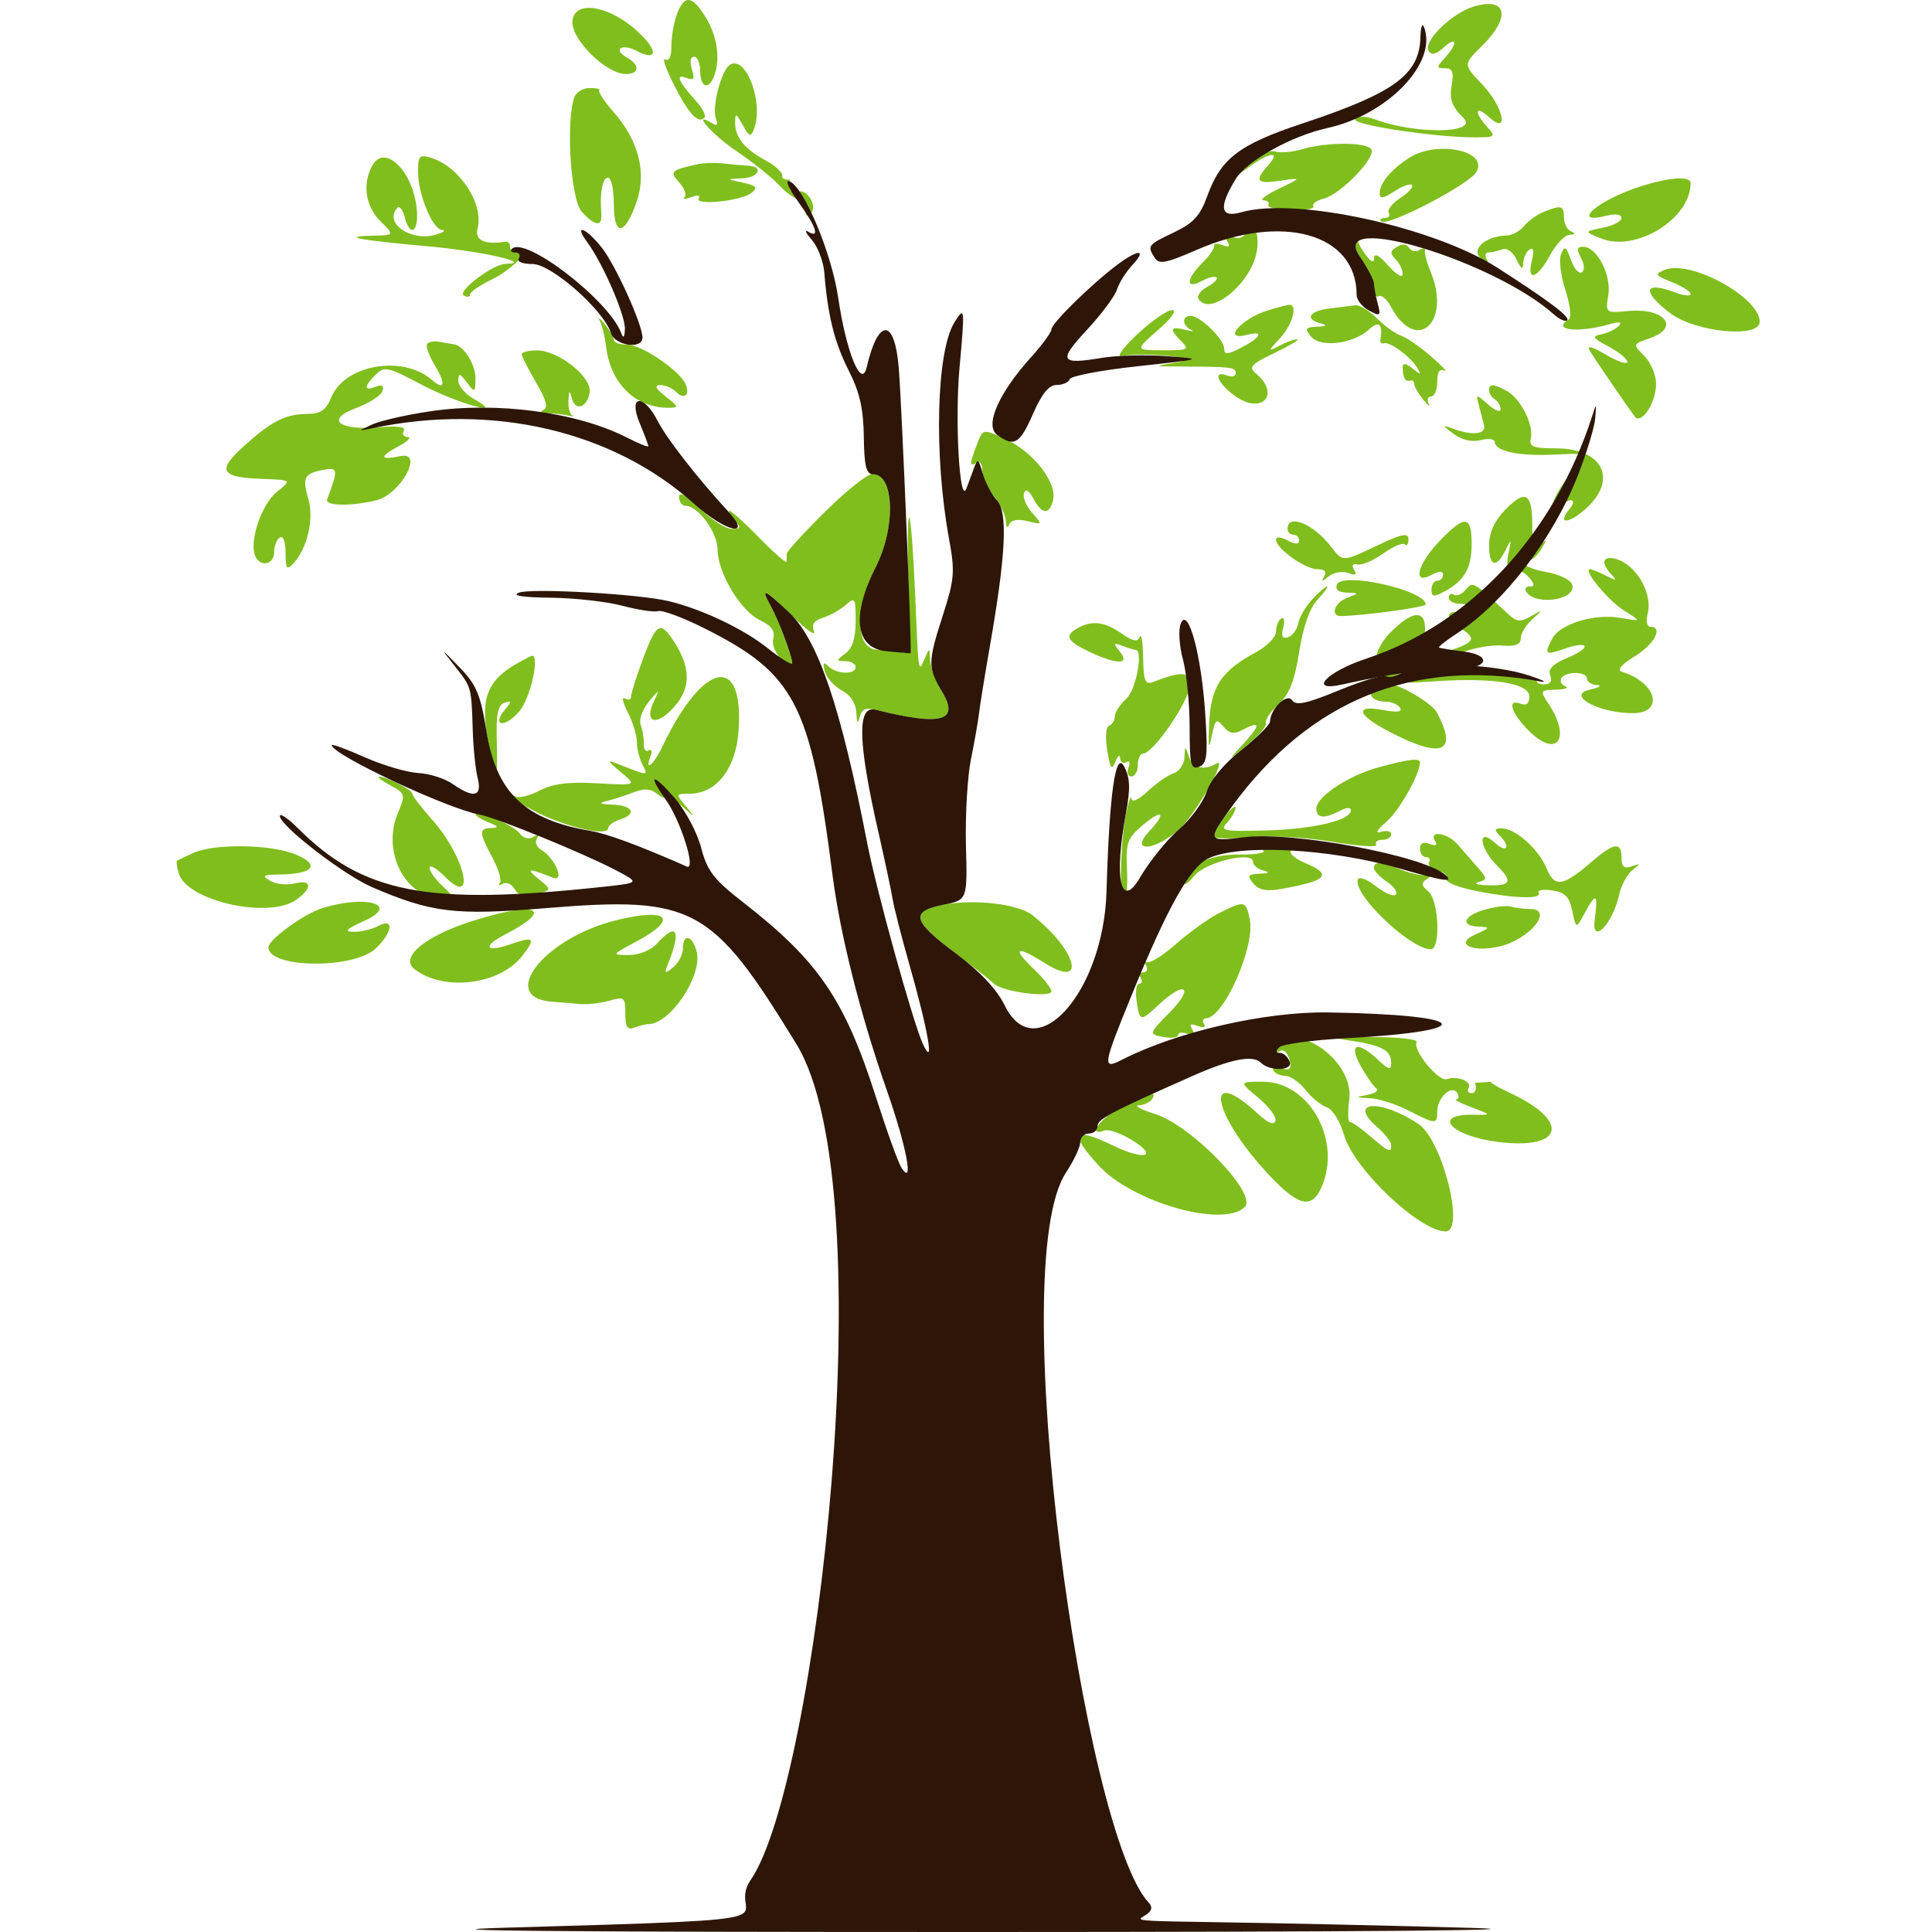 <svg width="350" height="350" viewBox="0 0 350 350" fill="none" xmlns="http://www.w3.org/2000/svg">
<path fill-rule="evenodd" clip-rule="evenodd" d="M122.649 2.522C122.09 3.994 121.632 6.602 121.632 8.321C121.632 10.27 121.214 11.185 120.518 10.755C119.905 10.377 120.601 12.427 122.063 15.314C124.752 20.622 126.468 22.48 127.617 21.331C127.963 20.984 127.298 19.646 126.138 18.358C122.898 14.758 122.279 13.32 124.306 14.099C125.707 14.636 125.907 14.328 125.333 12.521C124.908 11.182 125.069 10.277 125.735 10.277C126.347 10.277 126.848 11.451 126.848 12.885C126.848 15.799 128.37 16.383 129.344 13.843C130.532 10.748 129.972 6.631 127.903 3.236C125.41 -0.851 124.004 -1.042 122.649 2.522ZM266.961 1.189C262.985 2.392 257.756 7.535 258.796 9.218C259.32 10.065 260.112 9.89 261.517 8.619C263.954 6.415 264.151 7.829 261.774 10.456C260.167 12.232 260.168 12.364 261.789 12.364C263.154 12.364 263.41 13.046 262.974 15.521C262.541 17.98 263.016 19.277 265.129 21.388C267.958 24.218 256.314 24.374 249.028 21.604C247.515 21.029 246.087 21.015 245.533 21.569C244.561 22.541 259.813 24.882 267.123 24.882C270.935 24.882 271.044 24.791 269.4 22.974C266.969 20.289 267.244 18.954 269.759 21.231C273.508 24.623 272.354 19.304 268.455 15.221C265.065 11.67 265.065 11.67 268.455 8.336C273.783 3.099 273 -0.641 266.961 1.189ZM103.707 3.758C103.334 7.001 109.759 13.407 113.386 13.407C115.871 13.407 115.965 11.756 113.556 10.408C110.92 8.932 112.682 7.794 115.373 9.234C118.474 10.894 119.263 9.717 116.845 7.044C111.712 1.368 104.198 -0.511 103.707 3.758ZM104.081 17.542C102.473 21.673 103.363 36.11 105.364 38.327C107.782 41.006 109.142 41.15 108.937 38.703C108.624 34.97 109.146 32.184 110.158 32.184C110.731 32.184 111.201 34.336 111.201 36.964C111.201 42.906 113.157 42.752 115.308 36.639C117.184 31.306 115.71 25.483 111.178 20.32C109.495 18.405 108.321 16.634 108.567 16.388C108.813 16.142 108.045 15.941 106.86 15.941C105.674 15.941 104.424 16.662 104.081 17.542ZM235.857 27.041C234.136 27.556 231.953 27.734 231.004 27.435C230.009 27.121 228.026 28.053 226.31 29.639C223.339 32.387 223.339 32.387 226.349 30.2C230.055 27.504 232.098 27.336 229.76 29.919C227.17 32.78 227.634 33.38 231.945 32.744C235.857 32.166 235.857 32.166 231.684 34.183C229.39 35.293 228.126 36.236 228.877 36.279C229.628 36.322 230.029 36.709 229.768 37.139C229.506 37.568 231.348 37.978 233.858 38.049C236.37 38.12 238.202 37.818 237.931 37.379C237.659 36.938 238.496 36.312 239.792 35.988C242.86 35.218 249.336 28.523 248.43 27.058C247.603 25.719 240.304 25.71 235.857 27.041ZM255.127 28.685C251.887 30.842 249.94 33.218 249.94 35.015C249.94 36.082 250.552 36.004 252.58 34.675C254.032 33.722 255.481 33.205 255.8 33.524C256.119 33.842 255.169 34.896 253.69 35.865C252.21 36.835 251.259 38.046 251.575 38.556C251.89 39.067 251.573 39.486 250.87 39.486C250.167 39.486 249.874 39.768 250.219 40.113C251.266 41.161 266.016 33.516 267.432 31.191C269.815 27.282 260.181 25.32 255.127 28.685ZM67.425 30.029C65.621 33.399 66.206 37.355 68.906 40.054C71.466 42.615 71.466 42.615 67.602 42.698C61.478 42.828 64.879 43.485 77.603 44.63C87.28 45.501 96.877 47.675 91.586 47.8C89.297 47.853 82.78 52.766 83.999 53.519C84.617 53.901 85.127 53.833 85.133 53.369C85.141 52.905 86.924 51.674 89.096 50.634C93.011 48.759 97.353 44.077 93.973 45.373C93.121 45.7 92.424 45.448 92.424 44.813C92.424 44.178 92.071 43.714 91.642 43.781C87.811 44.386 85.955 43.528 86.51 41.407C87.685 36.915 83.242 30.159 78.081 28.586C75.998 27.951 75.734 28.234 75.734 31.104C75.734 35.233 78.347 41.541 80.114 41.676C80.861 41.734 80.297 42.118 78.863 42.53C74.348 43.826 69.387 40.268 72.028 37.627C72.39 37.265 72.958 38.004 73.288 39.271C74.361 43.368 76.041 41.821 75.435 37.297C74.536 30.593 69.547 26.066 67.425 30.029ZM126.326 29.758C121.47 30.832 121.24 31.065 123.057 33.072C123.997 34.111 124.428 35.3 124.014 35.714C123.6 36.128 124.145 36.127 125.226 35.713C126.369 35.273 126.938 35.367 126.585 35.937C125.739 37.308 134.319 36.407 136.138 34.935C137.333 33.969 137.041 33.625 134.573 33.089C131.542 32.431 131.542 32.431 134.411 32.307C137.524 32.173 138.441 30.152 135.454 30.012C134.449 29.965 132.455 29.784 131.021 29.611C129.586 29.439 127.474 29.505 126.326 29.758ZM297.262 33.751C289.486 36.203 284.182 40.805 291.144 39.057C292.678 38.672 293.752 38.852 293.752 39.492C293.752 40.091 292.227 40.887 290.362 41.259C286.971 41.938 286.971 41.938 290.035 43.191C296.329 45.764 306.27 39.634 306.27 33.178C306.27 31.849 302.539 32.086 297.262 33.751ZM279.633 38.392C278.466 38.865 276.883 40.009 276.115 40.934C275.348 41.859 273.956 42.632 273.022 42.652C269.106 42.737 266.32 45.234 268.324 46.862C269.482 47.803 269.871 47.872 269.377 47.048C268.946 46.332 269.052 45.745 269.612 45.745C270.174 45.745 271.294 45.49 272.103 45.18C272.973 44.846 274.046 45.593 274.726 47.006C275.589 48.796 275.895 48.953 275.947 47.632C275.987 46.661 276.506 45.566 277.103 45.197C277.807 44.762 277.95 45.474 277.512 47.222C276.537 51.106 278.485 50.537 280.785 46.266C281.867 44.258 283.466 42.578 284.339 42.533C285.412 42.477 285.505 42.279 284.624 41.925C283.908 41.635 283.32 40.499 283.32 39.399C283.32 37.223 282.84 37.092 279.633 38.392ZM225.454 42.569C225.115 43.118 224.072 43.273 223.135 42.913C221.898 42.439 221.668 42.642 222.296 43.658C222.926 44.678 222.694 44.877 221.437 44.395C220.488 44.031 219.825 44.068 219.962 44.478C220.098 44.888 219.154 46.28 217.863 47.57C214.839 50.594 214.742 52.491 217.692 50.912C218.888 50.272 220.101 49.983 220.388 50.27C220.675 50.557 219.918 51.322 218.706 51.971C217.492 52.62 216.776 53.597 217.113 54.142C219.186 57.498 226.761 51.294 227.685 45.484C228.273 41.781 226.983 40.095 225.454 42.569ZM245.059 42.239C244.226 42.578 244.648 43.948 246.363 46.474C247.756 48.528 248.896 51.109 248.896 52.211C248.896 53.312 249.295 53.967 249.782 53.665C250.269 53.364 251.26 54.223 251.983 55.575C256.58 64.165 262.986 58.477 259.16 49.203C258.493 47.588 258.035 45.879 258.142 45.407C258.249 44.933 257.803 44.876 257.151 45.279C256.499 45.682 255.653 45.507 255.272 44.89C254.836 44.184 254.012 44.118 253.05 44.713C251.833 45.465 251.786 45.922 252.817 46.953C253.529 47.665 254.112 48.885 254.112 49.663C254.112 50.444 252.961 49.768 251.538 48.15C249.872 46.256 248.951 45.766 248.93 46.76C248.908 47.764 248.308 47.455 247.193 45.864C245.765 43.825 245.723 43.284 246.932 42.517C248.442 41.562 247.179 41.374 245.059 42.239ZM282.802 46.022C282.384 47.036 282.737 49.98 283.588 52.565C284.439 55.149 284.719 57.521 284.211 57.835C280.995 59.823 285.761 60.386 291.666 58.716C293.458 58.209 293.947 58.318 293.23 59.062C292.657 59.658 291.248 60.333 290.101 60.56C288.309 60.917 288.492 61.229 291.405 62.775C293.27 63.765 294.795 65.017 294.795 65.556C294.795 66.095 293.063 65.515 290.947 64.267C288.403 62.766 287.402 62.512 287.995 63.52C288.819 64.92 294.237 72.859 296.119 75.424C297.323 77.065 300.011 73 300.011 69.538C300.011 67.926 299.054 65.651 297.884 64.481C295.758 62.355 295.758 62.355 298.927 61.25C304.48 59.314 301.538 55.712 294.92 56.343C290.86 56.73 290.836 56.71 291.363 53.463C291.952 49.831 289.289 44.701 286.815 44.701C285.672 44.701 285.581 45.164 286.416 46.724C287.059 47.925 287.11 48.988 286.542 49.339C286.016 49.664 285.13 48.636 284.574 47.055C283.713 44.605 283.451 44.453 282.802 46.022ZM301.575 48.891C299.682 49.673 299.803 49.878 302.879 51.106C304.745 51.851 306.27 52.816 306.27 53.249C306.27 53.683 305.066 53.581 303.594 53.021C297.82 50.826 297.29 52.705 302.551 56.716C307.118 60.201 318.787 61.34 318.787 58.302C318.787 53.854 306.209 46.977 301.575 48.891ZM229.792 56.194C224.856 57.675 221.224 61.886 225.947 60.651C229.047 59.841 228.473 61.111 224.904 62.957C222.379 64.263 221.775 64.303 221.775 63.165C221.775 61.466 217.442 57.219 215.71 57.219C214.075 57.219 214.122 58.971 215.776 59.73C216.494 60.06 216.025 60.067 214.733 59.747C211.967 59.06 211.784 59.598 214.025 61.839C215.516 63.329 215.208 63.476 210.635 63.458C205.606 63.438 205.606 63.438 209.767 59.807C212.23 57.658 213.275 56.176 212.329 56.176C211.449 56.176 208.674 58.093 206.161 60.436C203.648 62.779 202.26 64.601 203.077 64.485C208.117 63.769 218.048 64.847 213.429 65.608C208.735 66.382 208.735 66.382 214.472 66.406C223.191 66.442 223.861 66.528 223.861 67.618C223.861 68.173 223.157 68.358 222.296 68.028C219.605 66.996 220.587 69.493 223.761 71.752C228.623 75.214 232.06 71.425 227.495 67.637C226.143 66.515 226.636 65.978 230.885 63.94C233.619 62.629 235.474 61.519 235.006 61.474C234.538 61.428 233.13 61.925 231.876 62.577C229.598 63.761 229.598 63.761 231.945 61.205C234.186 58.765 235.162 55.033 233.51 55.223C233.08 55.272 231.407 55.709 229.792 56.194ZM240.812 55.887C237.151 56.342 236.296 57.815 239.247 58.587C240.551 58.927 240.366 59.098 238.598 59.184C236.453 59.29 236.308 59.528 237.506 60.972C239.214 63.03 245.098 62.32 247.983 59.71C249.87 58.002 250.54 58.629 250.063 61.653C249.995 62.082 250.292 62.321 250.722 62.182C251.767 61.845 255.576 64.653 256.723 66.608C257.516 67.957 257.399 67.975 255.877 66.741C254.727 65.808 254.112 65.717 254.112 66.48C254.112 68.356 254.575 69.235 255.416 68.955C255.846 68.811 256.198 69.074 256.198 69.538C256.198 70.002 256.937 71.292 257.84 72.406C258.744 73.519 259.185 73.845 258.822 73.127C258.459 72.411 258.659 71.823 259.266 71.823C259.873 71.823 260.371 70.622 260.371 69.154C260.371 67.356 260.797 66.704 261.675 67.155C262.393 67.525 261.336 66.388 259.328 64.632C257.32 62.874 254.84 61.155 253.818 60.812C252.796 60.468 250.822 59.05 249.432 57.659C248.042 56.27 246.297 55.208 245.553 55.3C244.81 55.392 242.676 55.657 240.812 55.887ZM108.67 58.152C109.084 58.951 109.586 61.005 109.785 62.715C110.57 69.451 115.083 73.898 121.111 73.872C123.021 73.864 122.977 73.691 120.589 71.823C118.761 70.393 118.464 69.777 119.598 69.76C120.487 69.748 121.77 70.292 122.449 70.971C123.945 72.467 125.038 71.633 124.215 69.625C123.214 67.184 116.23 62.435 113.641 62.435C112.299 62.435 111.201 62.055 111.201 61.591C111.201 61.127 110.462 59.837 109.559 58.722C108.655 57.609 108.256 57.352 108.67 58.152ZM77.357 62.341C77.097 62.761 77.793 64.596 78.902 66.421C80.802 69.545 80.486 70.803 78.289 68.861C73.06 64.239 62.491 66.019 60.041 71.934C59.044 74.338 58.126 74.96 55.527 74.989C51.624 75.034 49.036 76.387 43.912 81.064C39.29 85.283 40.037 86.481 47.46 86.752C52.857 86.949 52.857 86.949 50.14 89.132C47.411 91.326 45.153 97.916 46.197 100.636C47.029 102.807 49.655 102.362 49.655 100.05C49.655 98.936 50.124 97.735 50.698 97.38C51.312 97.001 51.741 98.14 51.741 100.15C51.741 103.089 51.94 103.351 53.169 102.037C55.656 99.376 56.905 94.054 55.879 90.481C54.737 86.497 55.09 85.785 58.532 85.127C61.268 84.604 61.322 84.992 59.265 90.454C58.813 91.657 63.444 91.76 68.134 90.653C72.5 89.623 76.871 81.767 72.604 82.62C68.708 83.399 68.621 82.784 72.343 80.765C73.922 79.909 74.598 79.19 73.847 79.167C73.096 79.144 72.781 78.639 73.149 78.045C73.588 77.335 72.097 77.111 68.817 77.394C61.374 78.033 58.84 76.022 64.468 73.941C66.84 73.063 69.001 71.684 69.27 70.875C69.606 69.864 69.226 69.61 68.052 70.059C65.877 70.894 65.876 70.057 68.049 67.885C69.624 66.31 70.23 66.436 76.133 69.566C82.792 73.098 91.959 75.668 85.904 72.306C84.326 71.43 83.036 69.934 83.036 68.983C83.036 67.504 83.259 67.546 84.567 69.277C86.038 71.22 86.1 71.19 86.132 68.507C86.162 65.978 83.964 62.556 82.179 62.355C81.789 62.311 80.651 62.118 79.65 61.927C78.648 61.735 77.615 61.921 77.357 62.341ZM94.51 64.169C94.51 64.548 95.681 66.858 97.112 69.3C98.991 72.504 99.354 73.886 98.416 74.264C97.702 74.552 98.136 74.826 99.38 74.87C100.624 74.915 102.267 75.11 103.031 75.303C103.795 75.496 104.068 75.457 103.638 75.217C103.208 74.976 102.91 73.761 102.976 72.519C103.076 70.67 103.186 70.601 103.586 72.141C104.219 74.586 106.414 73.852 106.827 71.058C107.235 68.301 101.16 63.478 97.281 63.478C95.757 63.478 94.51 63.789 94.51 64.169ZM269.759 70.719C269.759 71.259 270.229 71.99 270.803 72.345C271.376 72.7 271.846 73.504 271.846 74.133C271.846 74.762 270.833 74.382 269.596 73.289C267.377 71.33 267.354 71.331 267.904 73.388C268.21 74.535 268.637 76.178 268.85 77.039C269.269 78.729 266.655 78.967 262.979 77.573C261.238 76.914 261.291 77.08 263.296 78.575C264.831 79.718 266.623 80.135 268.251 79.726C269.654 79.374 270.803 79.532 270.803 80.079C270.803 81.759 275.203 82.676 281.697 82.351C287.898 82.04 287.898 82.04 284.566 85.835C281.4 89.44 279.552 94.785 282.486 91.852C284.309 90.028 285.897 90.317 284.343 92.19C282.105 94.886 283.96 95.02 287.025 92.384C293.208 87.065 290.56 81.255 281.94 81.227C277.69 81.214 276.973 80.928 277.322 79.386C277.877 76.937 275.43 72.14 272.946 70.811C270.461 69.48 269.759 69.461 269.759 70.719ZM176.893 80.758C175.613 84.125 175.617 84.624 176.919 83.82C177.493 83.465 177.962 84.078 177.962 85.182C177.962 86.286 178.901 88.382 180.049 89.842C181.196 91.3 182.172 93.358 182.217 94.416C182.264 95.509 182.526 95.776 182.825 95.035C183.164 94.195 184.337 93.972 186.133 94.409C188.886 95.078 188.895 95.063 186.982 92.903C185.919 91.703 185.255 90.108 185.504 89.36C185.803 88.463 186.387 88.799 187.213 90.342C188.747 93.21 190.065 93.343 190.756 90.698C191.613 87.424 187.109 81.713 181.825 79.374C177.999 77.681 178.071 77.66 176.893 80.758ZM149.596 92.587C145.757 96.371 142.588 99.819 142.555 100.249C142.522 100.679 142.495 101.359 142.495 101.759C142.495 102.159 140.148 100.09 137.279 97.16C134.411 94.23 132.064 92.167 132.064 92.573C132.064 92.979 132.627 93.876 133.315 94.564C134.289 95.537 134.125 95.816 132.577 95.816C131.483 95.816 128.885 94.154 126.805 92.123C124.303 89.679 123.023 88.974 123.023 90.037C123.023 90.92 123.567 91.643 124.232 91.643C126.471 91.643 129.977 96.444 129.994 99.534C130.018 103.77 134.142 110.656 137.667 112.348C139.727 113.335 140.449 114.326 140.095 115.678C139.81 116.768 140.447 118.378 141.565 119.389C142.651 120.371 143.531 120.75 143.523 120.231C143.5 118.84 141.068 112.342 139.559 109.637C137.661 106.236 138.628 106.724 143.66 111.706C146.114 114.134 147.817 115.332 147.447 114.367C146.974 113.134 147.455 112.406 149.068 111.915C150.329 111.531 152.183 110.495 153.187 109.613C154.892 108.117 155.013 108.309 155.013 112.49C155.013 115.533 154.428 117.415 153.187 118.356C151.449 119.676 151.449 119.744 153.187 119.775C154.192 119.794 155.013 120.278 155.013 120.851C155.013 122.276 151.534 122.171 150.064 120.701C149.168 119.805 149.009 120.034 149.422 121.615C149.725 122.774 151.107 124.329 152.493 125.071C154.085 125.923 155.058 127.412 155.134 129.112C155.221 131.034 155.397 131.256 155.749 129.889C156.128 128.423 156.86 128.129 158.88 128.635C170.429 131.534 173.797 130.629 170.739 125.446C169.548 123.427 168.541 120.746 168.501 119.488C168.43 117.283 168.394 117.275 167.531 119.287C166.351 122.033 166.392 122.312 165.768 107.29C165.469 100.119 164.999 94.016 164.723 93.73C164.445 93.443 164.377 98.964 164.571 106C164.855 116.329 164.656 118.689 163.533 118.257C162.77 117.963 160.774 117.722 159.1 117.722C154.953 117.722 154.744 110.416 158.668 102.681C162.311 95.5 162.017 86.052 158.142 85.807C157.282 85.752 153.436 88.804 149.596 92.587ZM272.578 92.466C270.717 94.409 269.759 96.541 269.759 98.742C269.759 102.634 271.033 103.06 272.702 99.728C273.811 97.512 273.842 97.541 273.27 100.249C272.822 102.364 273.07 103.118 274.213 103.118C275.065 103.118 276.347 103.822 277.061 104.683C278.029 105.849 278.046 106.247 277.127 106.247C276.45 106.247 276.151 106.66 276.462 107.164C278.135 109.871 285.861 108.645 284.786 105.844C284.464 105.004 282.36 104.006 280.11 103.626C277.859 103.245 276.018 102.478 276.018 101.921C276.018 101.364 276.394 101.14 276.853 101.424C277.312 101.707 278.326 100.914 279.107 99.66C280.323 97.707 280.315 97.555 279.055 98.599C277.825 99.617 277.583 99.033 277.583 95.043C277.583 89.247 276.297 88.585 272.578 92.466ZM261.063 97.729C256.799 102.093 255.722 106.091 259.328 104.161C260.742 103.404 261.414 103.392 261.414 104.124C261.414 104.718 260.945 105.204 260.371 105.204C259.797 105.204 259.328 105.925 259.328 106.805C259.328 108.142 259.717 108.2 261.675 107.157C265.23 105.264 266.56 102.99 266.597 98.746C266.642 93.407 265.489 93.194 261.063 97.729ZM233.249 95.816C233.249 96.389 233.719 96.859 234.292 96.859C234.866 96.859 235.335 97.345 235.335 97.939C235.335 98.671 234.664 98.659 233.249 97.902C231.99 97.228 231.163 97.183 231.163 97.789C231.163 99.368 236.445 103.118 238.667 103.118C239.995 103.118 240.409 103.559 239.891 104.422C239.279 105.441 239.464 105.437 240.74 104.404C241.638 103.677 243.213 103.405 244.241 103.799C245.57 104.309 245.88 104.143 245.312 103.225C244.809 102.413 245.037 102.055 245.927 102.259C246.703 102.438 248.798 101.544 250.582 100.273C252.366 99.004 254.125 98.263 254.491 98.628C254.856 98.994 255.155 98.58 255.155 97.709C255.155 96.439 253.975 96.687 249.2 98.963C243.245 101.802 243.245 101.802 241.152 99.069C237.952 94.891 233.249 92.956 233.249 95.816ZM290.622 101.866C290.622 102.325 291.21 103.321 291.926 104.08C293.001 105.217 292.83 105.254 290.952 104.288C289.698 103.645 288.397 103.118 288.059 103.118C286.644 103.118 291.305 108.784 294.229 110.617C297.403 112.607 297.403 112.607 293.559 111.932C288.902 111.114 282.644 113.001 281.226 115.65C279.673 118.552 279.905 118.757 283.374 117.547C287.943 115.955 288.434 117.3 283.965 119.168C281.297 120.283 280.392 121.205 280.835 122.359C281.244 123.426 280.863 123.981 279.719 123.981C278.764 123.981 278.194 123.628 278.454 123.198C279.177 122.001 263.593 121.737 258.285 122.856C253.889 123.784 254.021 123.817 260.371 123.398C270.547 122.724 277.061 123.806 277.061 126.168C277.061 127.446 276.538 127.887 275.497 127.488C272.923 126.5 273.721 129.146 276.981 132.406C282.011 137.436 284.696 133.858 280.592 127.595C278.939 125.072 278.963 125.023 281.896 124.942C283.54 124.897 284.296 124.621 283.575 124.331C282.854 124.04 282.53 123.374 282.854 122.849C283.652 121.558 287.493 121.631 287.493 122.938C287.493 123.511 288.315 124.036 289.318 124.104C290.322 124.172 289.736 124.547 288.014 124.936C283.632 125.929 289.592 129.197 295.786 129.197C301.577 129.197 300.121 123.629 293.828 121.705C292.858 121.408 293.677 120.424 296.175 118.879C299.747 116.671 301.371 113.549 298.948 113.549C298.346 113.549 298.158 112.46 298.515 111.038C299.194 108.335 297.553 104.418 294.886 102.369C292.989 100.913 290.622 100.634 290.622 101.866ZM242.195 105.896C241.851 106.792 242.486 107.314 243.974 107.356C246.286 107.423 246.286 107.423 243.854 108.398C241.679 109.27 240.996 111.643 242.931 111.604C247.244 111.515 258.284 110.004 258.281 109.503C258.265 106.922 243.105 103.524 242.195 105.896ZM265.539 106.827C264.861 107.643 263.891 108.053 263.383 107.739C262.874 107.425 262.457 107.665 262.457 108.272C262.457 108.879 263.368 109.377 264.482 109.377C265.596 109.377 266.84 109.915 267.245 110.572C267.766 111.413 267.166 111.562 265.221 111.074C261.936 110.249 261.524 111.905 264.544 113.791C267.399 115.574 267.177 116.284 263.345 117.62C258.199 119.414 257.617 119.136 258.087 115.114C258.634 110.426 256.263 110.195 251.946 114.512C247.113 119.345 249.122 125.08 254.429 121.602C255.814 120.696 258.041 120.25 259.65 120.558C261.241 120.862 262.457 120.625 262.457 120.011C262.457 118.531 268.535 116.659 272.367 116.957C274.562 117.127 275.497 116.733 275.497 115.636C275.497 114.775 276.436 113.226 277.583 112.194C279.648 110.335 279.646 110.33 277.363 111.637C275.425 112.746 274.758 112.679 273.19 111.216C266.822 105.272 266.827 105.275 265.539 106.827ZM237.708 108.594C236.517 109.886 235.379 111.842 235.179 112.941C234.978 114.042 234.156 115.16 233.351 115.428C232.299 115.778 232.053 115.292 232.472 113.688C232.792 112.462 232.628 111.723 232.109 112.045C231.588 112.366 231.163 113.434 231.163 114.417C231.163 115.4 229.545 117.075 227.567 118.14C221.22 121.56 219.371 124.355 219.054 131.014C218.846 135.388 218.965 136.052 219.489 133.46C220.132 130.288 220.363 130.086 221.623 131.612C222.671 132.882 223.531 133.06 224.945 132.304C228.354 130.48 228.485 131.216 225.36 134.623C222.296 137.963 222.296 137.963 226.052 134.884C228.118 133.19 229.601 131.428 229.348 130.969C229.094 130.509 230.088 129.019 231.557 127.659C233.58 125.783 234.502 123.46 235.364 118.065C236.103 113.437 237.274 110.124 238.708 108.596C239.922 107.304 240.681 106.247 240.394 106.247C240.107 106.247 238.898 107.303 237.708 108.594ZM195.256 113.775C192.779 115.161 193.234 116.113 197.296 118.05C202.324 120.448 204.816 120.448 202.864 118.048C201.604 116.499 201.662 116.374 203.344 117.005C204.395 117.4 205.451 117.722 205.691 117.722C207.175 117.722 205.826 124.974 204.041 126.589C202.894 127.627 201.955 129.069 201.955 129.793C201.955 130.517 201.495 131.265 200.932 131.457C200.34 131.658 200.193 133.539 200.583 135.932C201.122 139.247 201.411 139.658 202.053 138.018C202.492 136.896 202.884 136.591 202.925 137.342C202.964 138.094 203.462 138.421 204.03 138.071C204.62 137.705 204.795 138.124 204.439 139.052C204.097 139.943 204.337 140.671 204.973 140.671C205.608 140.671 206.127 139.732 206.127 138.585C206.127 137.437 206.575 136.499 207.122 136.499C208.922 136.499 215.516 126.867 215.516 124.239C215.516 121.612 214.257 121.485 208.832 123.567C207.458 124.093 207.156 123.326 207.088 119.137C207.043 116.351 206.768 114.661 206.477 115.382C206.082 116.362 205.245 116.202 203.169 114.75C200.142 112.633 197.809 112.345 195.256 113.775ZM116.492 119.326C115.302 122.503 114.33 125.582 114.33 126.168C114.33 126.753 113.822 126.919 113.2 126.535C112.58 126.152 112.814 127.274 113.722 129.03C114.631 130.785 115.373 133.216 115.373 134.429C115.373 135.643 115.848 137.522 116.427 138.605C117.437 140.491 117.315 140.508 113.558 139.027C109.636 137.481 109.636 137.481 112.497 139.892C115.36 142.304 115.36 142.304 108.222 141.9C103.007 141.605 100.193 141.958 97.768 143.213C95.942 144.156 93.993 144.648 93.437 144.303C92.88 143.959 92.424 143.915 92.424 144.205C92.424 144.496 94.654 145.852 97.379 147.22C102.7 149.889 110.158 151.55 110.158 150.065C110.158 149.565 111.096 148.859 112.244 148.495C115.464 147.473 114.713 145.9 110.94 145.766C108.876 145.692 108.365 145.465 109.636 145.186C110.783 144.933 113.014 144.226 114.592 143.615C116.73 142.787 117.86 142.835 119.025 143.802C119.885 144.515 120.589 144.725 120.589 144.268C120.589 143.811 121.876 144.575 123.45 145.966C126.027 148.243 126.115 148.261 124.332 146.148C122.364 143.815 122.368 143.801 124.861 143.8C129.719 143.796 133.239 139.391 133.773 132.646C134.91 118.289 127.422 119.678 120.022 135.195C118.397 138.601 116.696 139.993 117.858 136.966C118.199 136.075 118.043 135.616 117.511 135.946C116.979 136.274 116.577 135.712 116.619 134.696C116.661 133.679 116.406 132.143 116.052 131.283C115.7 130.422 116.373 128.545 117.548 127.11C119.376 124.881 119.524 124.833 118.573 126.781C116.357 131.315 119.255 131.743 122.682 127.388C125.173 124.22 124.973 120.606 122.061 116.161C119.62 112.436 118.921 112.833 116.492 119.326ZM93.816 120.105C88.321 123.187 87.027 126.422 88.32 133.844C89.803 142.359 90.229 142.464 89.998 134.26C89.859 129.38 90.19 127.72 91.381 127.311C92.731 126.845 92.746 127.012 91.493 128.531C88.958 131.602 91.445 131.936 94.077 128.877C96.087 126.544 97.87 118.585 96.336 118.802C96.192 118.822 95.058 119.409 93.816 120.105ZM249.666 124.703C247.359 125.305 248.347 127.11 250.983 127.11C252.062 127.11 253.255 127.61 253.631 128.22C254.096 128.971 253.107 129.103 250.563 128.625C245.253 127.629 245.82 129.506 251.765 132.597C261.282 137.546 264.19 136.333 260.288 129.04C259.379 127.342 252.976 123.618 251.798 124.102C251.637 124.169 250.677 124.439 249.666 124.703ZM214.577 137.211C214.519 138.463 213.652 139.749 212.647 140.068C211.642 140.387 209.53 141.846 207.953 143.309C206.182 144.953 205.038 145.456 204.964 144.625C204.898 143.885 204.456 145.157 203.982 147.452C202.922 152.572 202.728 164.239 203.718 163.248C204.114 162.853 204.314 160.2 204.163 157.353C203.921 152.797 204.24 151.875 206.833 149.642C210.531 146.46 211.477 147.107 208.209 150.585C204.662 154.361 208.845 154.279 213.355 150.483C216.375 147.942 222.739 136.81 220.296 138.343C218.168 139.677 216.037 139.106 215.359 137.02C214.714 135.04 214.675 135.05 214.577 137.211ZM249.876 138.966C244.342 140.458 238.465 144.327 238.465 146.479C238.465 148.243 239.918 148.385 242.706 146.894C243.888 146.26 244.724 146.219 244.724 146.791C244.724 148.607 237.991 150.208 229.371 150.44C221.523 150.652 220.929 150.528 222.329 148.979C223.172 148.048 223.85 146.855 223.838 146.326C223.81 145.167 219.745 150.212 219.711 151.447C219.699 151.923 222.623 152.028 226.208 151.682C230.03 151.311 236.275 151.647 241.302 152.492C246.019 153.285 249.63 153.531 249.325 153.04C249.022 152.548 249.506 152.146 250.4 152.146C251.294 152.146 252.026 151.691 252.026 151.135C252.026 150.58 251.205 150.383 250.2 150.698C249.046 151.06 249.41 150.377 251.19 148.839C253.519 146.829 257.242 140.219 257.242 138.097C257.242 137.284 255.231 137.521 249.876 138.966ZM70.723 142.282C73.457 143.766 73.495 143.91 72.041 147.391C69.189 154.216 73.37 162.577 79.635 162.577C82.386 162.577 82.386 162.577 80.103 160.45C78.847 159.281 77.82 157.808 77.82 157.179C77.82 156.549 79.098 157.311 80.659 158.873C86.36 164.574 84.255 155.202 78.344 148.566C76.335 146.31 74.691 144.156 74.691 143.779C74.691 143.061 69.915 140.641 68.643 140.713C68.24 140.736 69.176 141.442 70.723 142.282ZM86.165 147.539C86.165 147.815 87.222 148.465 88.512 148.984C90.311 149.707 90.433 149.943 89.034 149.994C86.717 150.077 86.743 150.787 89.235 155.437C90.35 157.517 90.936 159.58 90.539 160.023C90.142 160.464 90.374 160.506 91.056 160.114C91.738 159.724 92.712 160.148 93.221 161.056C93.898 162.266 94.93 162.512 97.079 161.972C100.011 161.237 100.011 161.237 97.522 159.202C95.155 157.268 95.707 157.221 100.108 158.985C102.446 159.92 100.57 155.432 97.987 153.908C97.198 153.441 96.87 152.547 97.257 151.92C97.709 151.189 97.473 151.083 96.6 151.622C95.775 152.132 94.785 151.857 94.091 150.923C92.984 149.435 86.165 146.523 86.165 147.539ZM271.637 151.311C273.767 153.441 273.013 154.668 270.803 152.667C267.591 149.76 267.967 153.578 271.214 156.824C274.142 159.752 273.724 160.536 269.324 160.37C267.556 160.303 266.901 160.04 267.87 159.785C269.476 159.36 269.453 159.118 267.609 157.037C266.496 155.781 264.883 153.933 264.022 152.928C262.273 150.888 258.748 150.363 259.959 152.323C260.466 153.144 260.145 153.326 258.977 152.877C257.843 152.442 257.242 152.742 257.242 153.743C257.242 154.586 257.739 155.275 258.346 155.275C258.953 155.275 259.194 155.691 258.879 156.199C258.565 156.709 259.289 157.38 260.488 157.694C261.686 158.008 262.396 158.703 262.065 159.238C261.734 159.774 264.112 160.744 267.35 161.395C274.255 162.782 279.49 162.932 278.743 161.723C278.452 161.253 279.548 161.065 281.179 161.304C283.522 161.648 284.288 162.428 284.832 165.027C285.52 168.315 285.52 168.315 287.062 165.446C289.131 161.594 289.551 161.831 288.907 166.489C288.228 171.402 292.106 167.527 293.328 162.07C293.711 160.357 294.786 158.362 295.714 157.635C297.244 156.437 297.232 156.373 295.577 156.95C294.215 157.423 293.752 157.027 293.752 155.387C293.752 152.432 292.399 152.619 288.312 156.142C283.087 160.646 281.634 160.845 280.147 157.256C278.711 153.788 274.498 150.06 272.018 150.06C270.748 150.06 270.664 150.338 271.637 151.311ZM35.051 154.508C33.616 155.155 32.282 155.793 32.087 155.923C31.891 156.054 32.037 157.126 32.412 158.306C33.974 163.23 48.643 166.508 53.595 163.039C56.666 160.889 56.549 159.249 53.381 160.043C51.988 160.393 49.994 160.182 48.948 159.574C47.343 158.64 47.617 158.461 50.698 158.42C56.79 158.341 58.105 156.692 53.583 154.803C49.136 152.945 38.874 152.781 35.051 154.508ZM228.805 154.042C229.522 154.497 227.594 154.839 224.484 154.809C218.896 154.754 214.438 157.014 214.495 159.87C214.508 160.498 215.33 159.975 216.321 158.706C218.264 156.219 226.99 154.095 226.99 156.109C226.99 156.714 227.811 157.423 228.816 157.686C230.12 158.026 229.934 158.197 228.167 158.284C226.036 158.388 225.881 158.633 227.056 160.049C228.054 161.251 229.421 161.517 232.139 161.037C240.476 159.564 241.493 158.437 236.392 156.324C234.678 155.614 233.532 154.618 233.846 154.111C234.159 153.604 232.862 153.196 230.964 153.205C228.879 153.215 228.024 153.547 228.805 154.042ZM248.896 157.234C248.896 157.738 249.952 158.861 251.243 159.728C252.535 160.596 253.263 161.646 252.863 162.061C252.463 162.476 250.831 161.789 249.238 160.535C247.63 159.271 246.177 158.74 245.976 159.342C245.082 162.027 255.485 171.966 259.19 171.966C261.031 171.966 260.664 163.076 258.757 161.493C257.463 160.419 257.412 159.972 258.497 159.236C259.549 158.522 259.503 158.364 258.285 158.529C257.424 158.645 255.398 158.195 253.784 157.528C250.273 156.082 248.896 155.999 248.896 157.234ZM170.921 163.906C164.883 165.105 165.275 166.748 173.007 172.638C176.594 175.37 179.762 177.863 180.049 178.176C181.393 179.645 190.48 180.866 190.48 179.576C190.48 179.048 189.077 177.27 187.361 175.627C183.236 171.676 184.065 171.182 189.288 174.48C196.969 179.328 195.081 172.137 187.001 165.769C184.446 163.756 176.381 162.821 170.921 163.906ZM58.41 164.507C55.123 165.521 48.627 170.229 48.619 171.603C48.596 175.411 64.028 175.613 68.026 171.856C71.147 168.925 71.465 166.169 68.5 167.757C67.391 168.35 65.395 168.826 64.067 168.813C62.218 168.796 62.691 168.318 66.085 166.778C72.484 163.873 66.346 162.057 58.41 164.507ZM220.99 165.341C219.124 166.261 215.548 168.816 213.044 171.02C210.541 173.224 208.12 174.69 207.665 174.278C207.209 173.867 207.174 174.118 207.587 174.834C207.999 175.552 207.812 176.138 207.17 176.138C206.529 176.138 206.294 176.608 206.649 177.181C207.004 177.755 206.877 178.225 206.369 178.225C205.861 178.225 205.653 179.633 205.905 181.354C206.461 185.141 206.541 185.151 210.074 181.876C214.709 177.578 216.378 178.817 211.998 183.304C208.057 187.34 208.057 187.34 210.743 187.853C212.22 188.135 213.429 187.977 213.429 187.501C213.429 187.025 214.211 186.935 215.165 187.301C216.434 187.788 216.668 187.591 216.037 186.57C215.401 185.54 215.644 185.352 216.964 185.859C218.026 186.267 218.495 186.127 218.116 185.515C217.766 184.948 217.912 184.483 218.442 184.483C221.679 184.483 227.461 171.411 226.4 166.489C225.682 163.159 225.494 163.12 220.99 165.341ZM268.977 164.789C265.086 165.911 264.464 167.752 267.934 167.878C270.041 167.954 269.968 168.101 267.221 169.312C263.421 170.988 266.688 172.596 271.608 171.47C277.113 170.211 281.627 164.664 277.147 164.664C276.046 164.664 274.52 164.472 273.757 164.237C272.992 164.002 270.841 164.251 268.977 164.789ZM85.644 166.829C77.05 169.534 72.342 173.434 75.092 175.57C80.352 179.653 90.464 178.437 94.56 173.23C97.136 169.956 96.774 169.562 92.54 171.038C87.963 172.633 87.272 171.483 91.493 169.299C100.617 164.581 97.27 163.169 85.644 166.829ZM111.722 166.685C98.525 169.913 89.997 180.855 100.186 181.488C101.368 181.561 103.483 181.736 104.889 181.877C106.294 182.017 108.759 181.756 110.365 181.295C113.108 180.508 113.287 180.651 113.287 183.625C113.287 186.085 113.655 186.651 114.937 186.16C115.845 185.811 116.982 185.527 117.465 185.527C121.423 185.527 127.296 176.724 126.215 172.415C125.465 169.425 123.718 169.021 123.718 171.838C123.718 172.915 122.927 174.441 121.959 175.229C120.393 176.502 120.291 176.43 121.033 174.574C123.456 168.523 122.601 166.97 119.024 170.923C117.914 172.148 115.811 173.009 113.923 173.009C110.735 173.009 110.746 172.99 115.346 170.529C123.022 166.424 121.105 164.391 111.722 166.685ZM231.585 189.861C231.152 190.56 231.296 190.783 231.926 190.394C232.523 190.025 233.268 190.703 233.582 191.9C234.041 193.658 233.761 193.976 232.134 193.55C231.024 193.26 230.379 193.449 230.702 193.969C231.023 194.489 232.012 194.915 232.9 194.915C233.787 194.915 235.415 196.06 236.516 197.461C237.618 198.861 239.343 200.268 240.35 200.589C241.39 200.918 242.761 203.133 243.522 205.714C245.333 211.845 257.211 223.08 261.884 223.08C265.478 223.08 261.287 206.499 256.965 203.621C250.088 199.042 244.041 199.433 249.418 204.108C250.852 205.356 252.026 206.849 252.026 207.425C252.026 208.931 251.66 208.778 248.277 205.869C246.609 204.436 244.938 203.262 244.562 203.261C244.187 203.261 244.128 201.405 244.432 199.138C245.349 192.302 234.789 184.676 231.585 189.861ZM227.967 198.884C229.894 200.494 231.284 202.376 231.054 203.065C230.783 203.879 229.702 203.452 227.972 201.848C217.911 192.519 219.48 201.723 229.838 212.797C235.161 218.488 237.568 219.098 239.34 215.207C243.2 206.737 237.261 195.958 228.733 195.958C224.462 195.958 224.462 195.958 227.967 198.884ZM203.259 200.484C199.35 202.469 196.735 206.068 200.129 204.79C200.847 204.52 203.076 205.311 205.084 206.548C209.966 209.554 207.342 210.293 201.618 207.522C194.476 204.064 193.626 205.214 198.977 211.093C205.08 217.801 221.64 222.519 225.507 218.653C227.861 216.297 215.86 203.879 209.214 201.796C206.656 200.993 205.356 200.29 206.327 200.234C207.297 200.177 208.38 199.661 208.735 199.088C209.667 197.579 208.279 197.934 203.259 200.484Z" fill="#80BE1D"/>
<path d="M143.067 32.541C143.067 32.541 141.587 32.636 141.725 31.981C141.862 31.338 140.573 30.064 138.862 29.15C134.926 27.05 133.173 24.928 133.177 22.274C133.181 20.381 133.308 20.417 134.549 22.657C135.739 24.801 136.009 24.893 136.599 23.354C138.407 18.642 135.147 9.936 132.245 11.73C130.676 12.7 128.913 19.441 129.696 21.48C130.117 22.578 129.921 22.883 129.112 22.383C125.082 19.893 128.854 24.287 133.368 27.341C136.38 29.38 139.937 32.23 141.274 33.674C142.611 35.119 144.254 36.196 144.925 36.068C145.596 35.94 146.072 36.706 145.982 37.772C145.868 39.14 146.145 39.382 146.93 38.598C148.188 37.34 146.013 33.907 144.536 34.82C144.066 35.11 143.095 34.396 143.095 34.396L143.067 32.541Z" fill="#80BE1D"/>
<path d="M267.217 196.165C267.551 197.216 267.297 198.044 266.638 198.044C265.993 198.044 265.723 197.624 266.041 197.111C266.758 195.951 263.978 194.797 262.153 195.498C260.644 196.077 255.796 190.151 256.649 188.771C256.95 188.285 253.333 187.878 248.613 187.866C241.821 187.85 241.009 187.989 244.724 188.538C250.334 189.367 252.026 190.297 252.026 192.55C252.026 193.933 251.594 193.829 249.612 191.967C245.886 188.467 244.248 189.057 246.49 193.089C247.527 194.954 248.803 196.789 249.326 197.167C249.85 197.546 249.146 198.068 247.761 198.329C245.424 198.769 245.452 198.813 248.156 198.946C249.756 199.024 252.906 200.026 255.155 201.174C260.173 203.734 260.371 203.739 260.371 201.301C260.371 198.849 263.022 196.426 263.991 197.993C264.362 198.595 264.287 199.123 263.823 199.167C263.359 199.211 264.622 199.865 266.63 200.619C270.281 201.993 270.281 201.993 266.876 201.946C259.243 201.84 262.871 205.81 271.379 206.873C283.343 208.367 284.547 203.069 273.41 197.93C271.154 196.888 269.754 196.016 270.254 195.967L267.217 196.165Z" fill="#80BE1D"/>
<path fill-rule="evenodd" clip-rule="evenodd" d="M257.323 6.746C257.152 13.51 252.608 16.832 235.976 22.357C224.447 26.188 221.192 28.672 218.699 35.542C217.411 39.093 216.18 40.434 212.684 42.093C207.909 44.36 207.794 44.511 209.181 46.702C209.963 47.937 211.212 47.705 216.728 45.294C232.259 38.508 245.766 42.292 245.766 53.428C245.766 54.325 246.774 55.599 248.005 56.257C250.054 57.354 250.188 57.246 249.584 54.99C249.221 53.635 248.918 52.003 248.91 51.367C248.902 50.73 247.699 48.445 246.237 46.289C240.754 38.21 270.666 47.259 281.5 56.957C282.508 57.86 283.592 58.337 283.909 58.02C284.498 57.431 280.601 54.494 271.323 48.539C259.736 41.1 234.644 35.649 224.881 38.449C221.049 39.548 220.714 37.586 223.854 32.436C225.87 29.129 233.963 24.63 240.486 23.189C251.502 20.757 260.526 11.285 257.95 4.857C257.651 4.109 257.368 4.959 257.323 6.746ZM144.605 36.554C147.869 41.061 148.599 43.258 146.406 41.975C145.69 41.556 145.988 42.224 147.072 43.459C148.155 44.694 149.174 47.382 149.336 49.433C149.948 57.133 151.179 62.068 153.751 67.129C155.734 71.032 156.424 74.051 156.489 79.125C156.558 84.418 156.92 85.906 158.142 85.906C162.011 85.906 162.311 95.497 158.667 102.681C154.211 111.464 154.916 117.384 160.489 117.966C162.928 118.221 164.941 118.387 164.964 118.336C165.211 117.781 163.364 73.279 162.817 66.646C162.07 57.577 159.107 57.529 156.997 66.551C156.058 70.565 153.3 63.799 151.846 53.919C150.661 45.861 145.633 33.854 143.026 32.853C142.175 32.527 142.874 34.166 144.605 36.554ZM106.412 43.919C109.247 47.774 113.292 57.112 113.204 59.596C113.15 61.136 112.927 61.389 112.542 60.349C110.352 54.425 95.128 42.692 92.736 45.083C92.373 45.447 92.651 45.744 93.354 45.744C94.057 45.744 94.343 46.214 93.988 46.788C93.612 47.395 94.656 47.831 96.484 47.831C99.883 47.831 109.351 56.166 110.669 60.318C111.411 62.657 116.433 63.37 116.391 61.131C116.345 58.675 111.507 48.009 109.005 44.847C106.13 41.213 103.812 40.383 106.412 43.919ZM202.356 48.002C197.718 51.482 190.479 58.584 190.479 59.657C190.479 60.185 188.856 62.413 186.873 64.609C180.895 71.227 178.322 77.09 180.651 78.792C183.728 81.043 184.756 80.435 187.15 74.953C188.748 71.294 190.025 69.737 191.432 69.737C192.533 69.737 193.592 69.266 193.784 68.691C193.975 68.116 199.53 67.059 206.128 66.344C218.123 65.043 218.123 65.043 211.342 64.521C207.613 64.234 202.297 64.379 199.53 64.843C192.027 66.1 191.665 65.397 196.908 59.754C199.536 56.926 201.986 53.638 202.353 52.448C202.721 51.258 203.972 49.263 205.136 48.014C207.856 45.096 206.24 45.088 202.356 48.002ZM172.912 58.384C169.617 63.66 169.149 82.5 171.936 97.668C173.016 103.542 172.905 104.942 170.857 111.303C168.045 120.029 168.039 120.869 170.739 125.446C173.821 130.669 170.45 131.539 158.626 128.572C155.218 127.717 155.389 134.359 159.207 151.103C160.319 155.979 161.445 161.284 161.711 162.889C161.977 164.495 163.361 169.894 164.785 174.885C168.186 186.8 169.375 193.841 167.188 189.114C165.395 185.24 158.771 161.331 157.09 152.667C152.298 127.963 148.2 115.898 142.91 110.909C138.424 106.679 137.768 106.43 139.558 109.637C141.018 112.256 143.498 118.822 143.522 120.139C143.53 120.607 141.543 119.396 139.104 117.447C134.711 113.936 127.142 110.338 121.11 108.895C115.695 107.598 96.169 106.5 93.988 107.37C92.652 107.902 94.715 108.229 99.725 108.279C104.028 108.323 109.896 108.981 112.765 109.742C115.633 110.503 118.544 110.936 119.233 110.703C119.922 110.471 123.566 111.813 127.332 113.687C143.994 121.98 146.819 127.363 150.803 158.405C152.207 169.348 155.846 183.791 160.658 197.523C164.22 207.688 165.621 215.062 163.333 211.605C162.763 210.745 160.67 204.955 158.682 198.74C153.018 181.037 148.279 174.091 134.592 163.435C129.277 159.296 128.122 157.789 127.001 153.525C126.257 150.7 124.104 146.704 122.089 144.409C118.145 139.917 117.283 140.202 120.623 144.892C123.328 148.692 126.177 157.759 124.423 156.984C115.885 153.213 110.03 151.042 107.027 150.534C95.054 148.511 89.919 143.606 88.123 132.478C87.046 125.795 86.311 124.048 83.256 120.903C79.659 117.2 79.659 117.2 82.39 120.671C85.442 124.549 85.394 124.373 85.645 132.365C85.745 135.543 86.147 139.415 86.537 140.971C87.382 144.335 85.818 144.694 81.994 142.016C80.593 141.034 77.789 140.144 75.764 140.037C73.738 139.93 69.383 138.647 66.084 137.185C62.785 135.723 60.086 134.73 60.086 134.978C60.086 136.68 81.016 146.513 86.918 147.583C89.966 148.136 105.96 154.678 111.721 157.73C115.894 159.939 115.894 159.939 109.114 160.67C77.36 164.091 65.777 161.849 53.914 149.986C52.145 148.217 50.697 147.249 50.697 147.835C50.697 149.568 62.303 158.522 67.388 160.712C78.177 165.358 82.434 165.872 98.877 164.519C125.65 162.316 128.953 164.111 144.293 189.177C160.366 215.441 147.974 323.089 136.013 340.545C130.895 348.015 149.692 347.558 91.902 349.209C72.941 349.75 101.066 350.008 177.961 350C245.606 349.991 281.764 349.688 266.629 349.255C252.573 348.852 231.278 348.38 219.307 348.206C197.542 347.888 211.103 347.888 208.102 344.683C196.259 332.03 181.984 229.239 193.121 212.412C194.536 210.271 195.695 207.806 195.695 206.933C195.695 206.061 196.399 205.346 197.26 205.346C198.12 205.346 198.824 204.753 198.824 204.028C198.824 202.743 201.095 201.54 215.92 194.97C222.973 191.844 226.961 191.062 228.42 192.52C230.037 194.137 234.272 193.991 233.639 192.34C233.302 191.461 232.512 190.742 231.885 190.742C231.14 190.742 231.099 190.388 231.768 189.719C232.33 189.157 237.705 188.427 243.712 188.099C268.445 186.747 266.533 183.831 240.638 183.413C229.215 183.228 213.225 186.893 203.26 191.981C199.655 193.823 199.754 193.157 204.995 180.311C211.448 164.493 215.57 157.13 218.866 155.529C224.415 152.834 240.952 153.698 253.587 157.343C261.685 159.678 263.389 159.923 261.883 158.534C258.114 155.057 234.259 150.565 225.428 151.669C218.672 152.513 218.605 152.334 223.265 145.986C237.338 126.816 256.004 119.25 278.912 123.43C280.476 123.715 279.643 123.247 277.063 122.391C270.449 120.196 257.344 119.761 254.418 121.64C253.153 122.452 251.68 122.847 251.145 122.517C250.611 122.186 246.75 123.328 242.566 125.053C236.677 127.481 234.761 127.891 234.084 126.868C233.165 125.48 230.166 128.348 230.077 130.7C230.054 131.308 227.722 133.63 224.895 135.86C221.769 138.326 219.303 141.283 218.603 143.406C217.968 145.326 215.682 148.43 213.521 150.303C211.36 152.177 208.225 156.057 206.555 158.926C203.041 164.963 201.767 159.269 203.968 147.362C204.806 142.833 204.737 140.926 203.662 138.874C202.086 135.868 200.978 143.7 200.454 161.534C199.919 179.728 187.607 193.518 182.031 182.17C180.585 179.227 177.559 176.005 173.161 172.723C165.281 166.845 164.831 165.114 170.87 163.92C175.253 163.053 175.253 163.053 174.993 153.166C174.849 147.728 175.257 140.697 175.898 137.542C176.54 134.386 177.199 130.631 177.364 129.196C177.529 127.762 178.402 122.364 179.304 117.2C182.224 100.492 182.602 92.847 180.62 90.656C179.666 89.602 178.5 87.396 178.029 85.757C177.26 83.071 177.101 82.983 176.425 84.862C176.013 86.01 175.403 87.653 175.07 88.513C173.841 91.688 172.961 76.205 173.825 66.638C174.817 55.662 174.786 55.382 172.912 58.384ZM77.819 74.524C73.516 75.168 68.822 76.244 67.388 76.917C64.78 78.141 64.78 78.141 67.388 77.591C89.325 72.963 111.053 78.057 125.751 91.272C131.469 96.413 136.406 97.508 131.909 92.638C126.432 86.708 120.778 79.454 119.141 76.257C116.565 71.225 113.756 71.56 115.881 76.645C116.748 78.722 117.459 80.61 117.459 80.838C117.459 81.067 115.696 80.354 113.541 79.256C104.481 74.633 89.958 72.71 77.819 74.524ZM213.92 112.927C213.449 114.043 213.615 116.908 214.299 119.463C214.967 121.964 215.515 127.51 215.515 131.787C215.515 138.545 215.737 139.477 217.215 138.91C218.668 138.352 218.831 136.958 218.339 129.293C217.657 118.708 215.248 109.781 213.92 112.927Z" fill="#2D1608"/>
<path fill-rule="evenodd" clip-rule="evenodd" d="M285.876 86.054C287.457 82.001 288.856 77.393 288.985 75.814C289.22 72.942 289.22 72.942 288.401 75.478C281.51 96.814 266.289 113.134 247.517 119.318C240.212 121.724 236.809 125.463 243.27 123.982C251.138 122.178 260.243 120.878 263.831 121.048C269.477 121.313 270.583 118.709 265.115 118.025C262.88 117.745 260.89 117.424 260.692 117.31C260.493 117.197 261.988 116.021 264.013 114.697C272.527 109.134 281.415 97.489 285.876 86.054Z" fill="#2D1608"/>
</svg>
